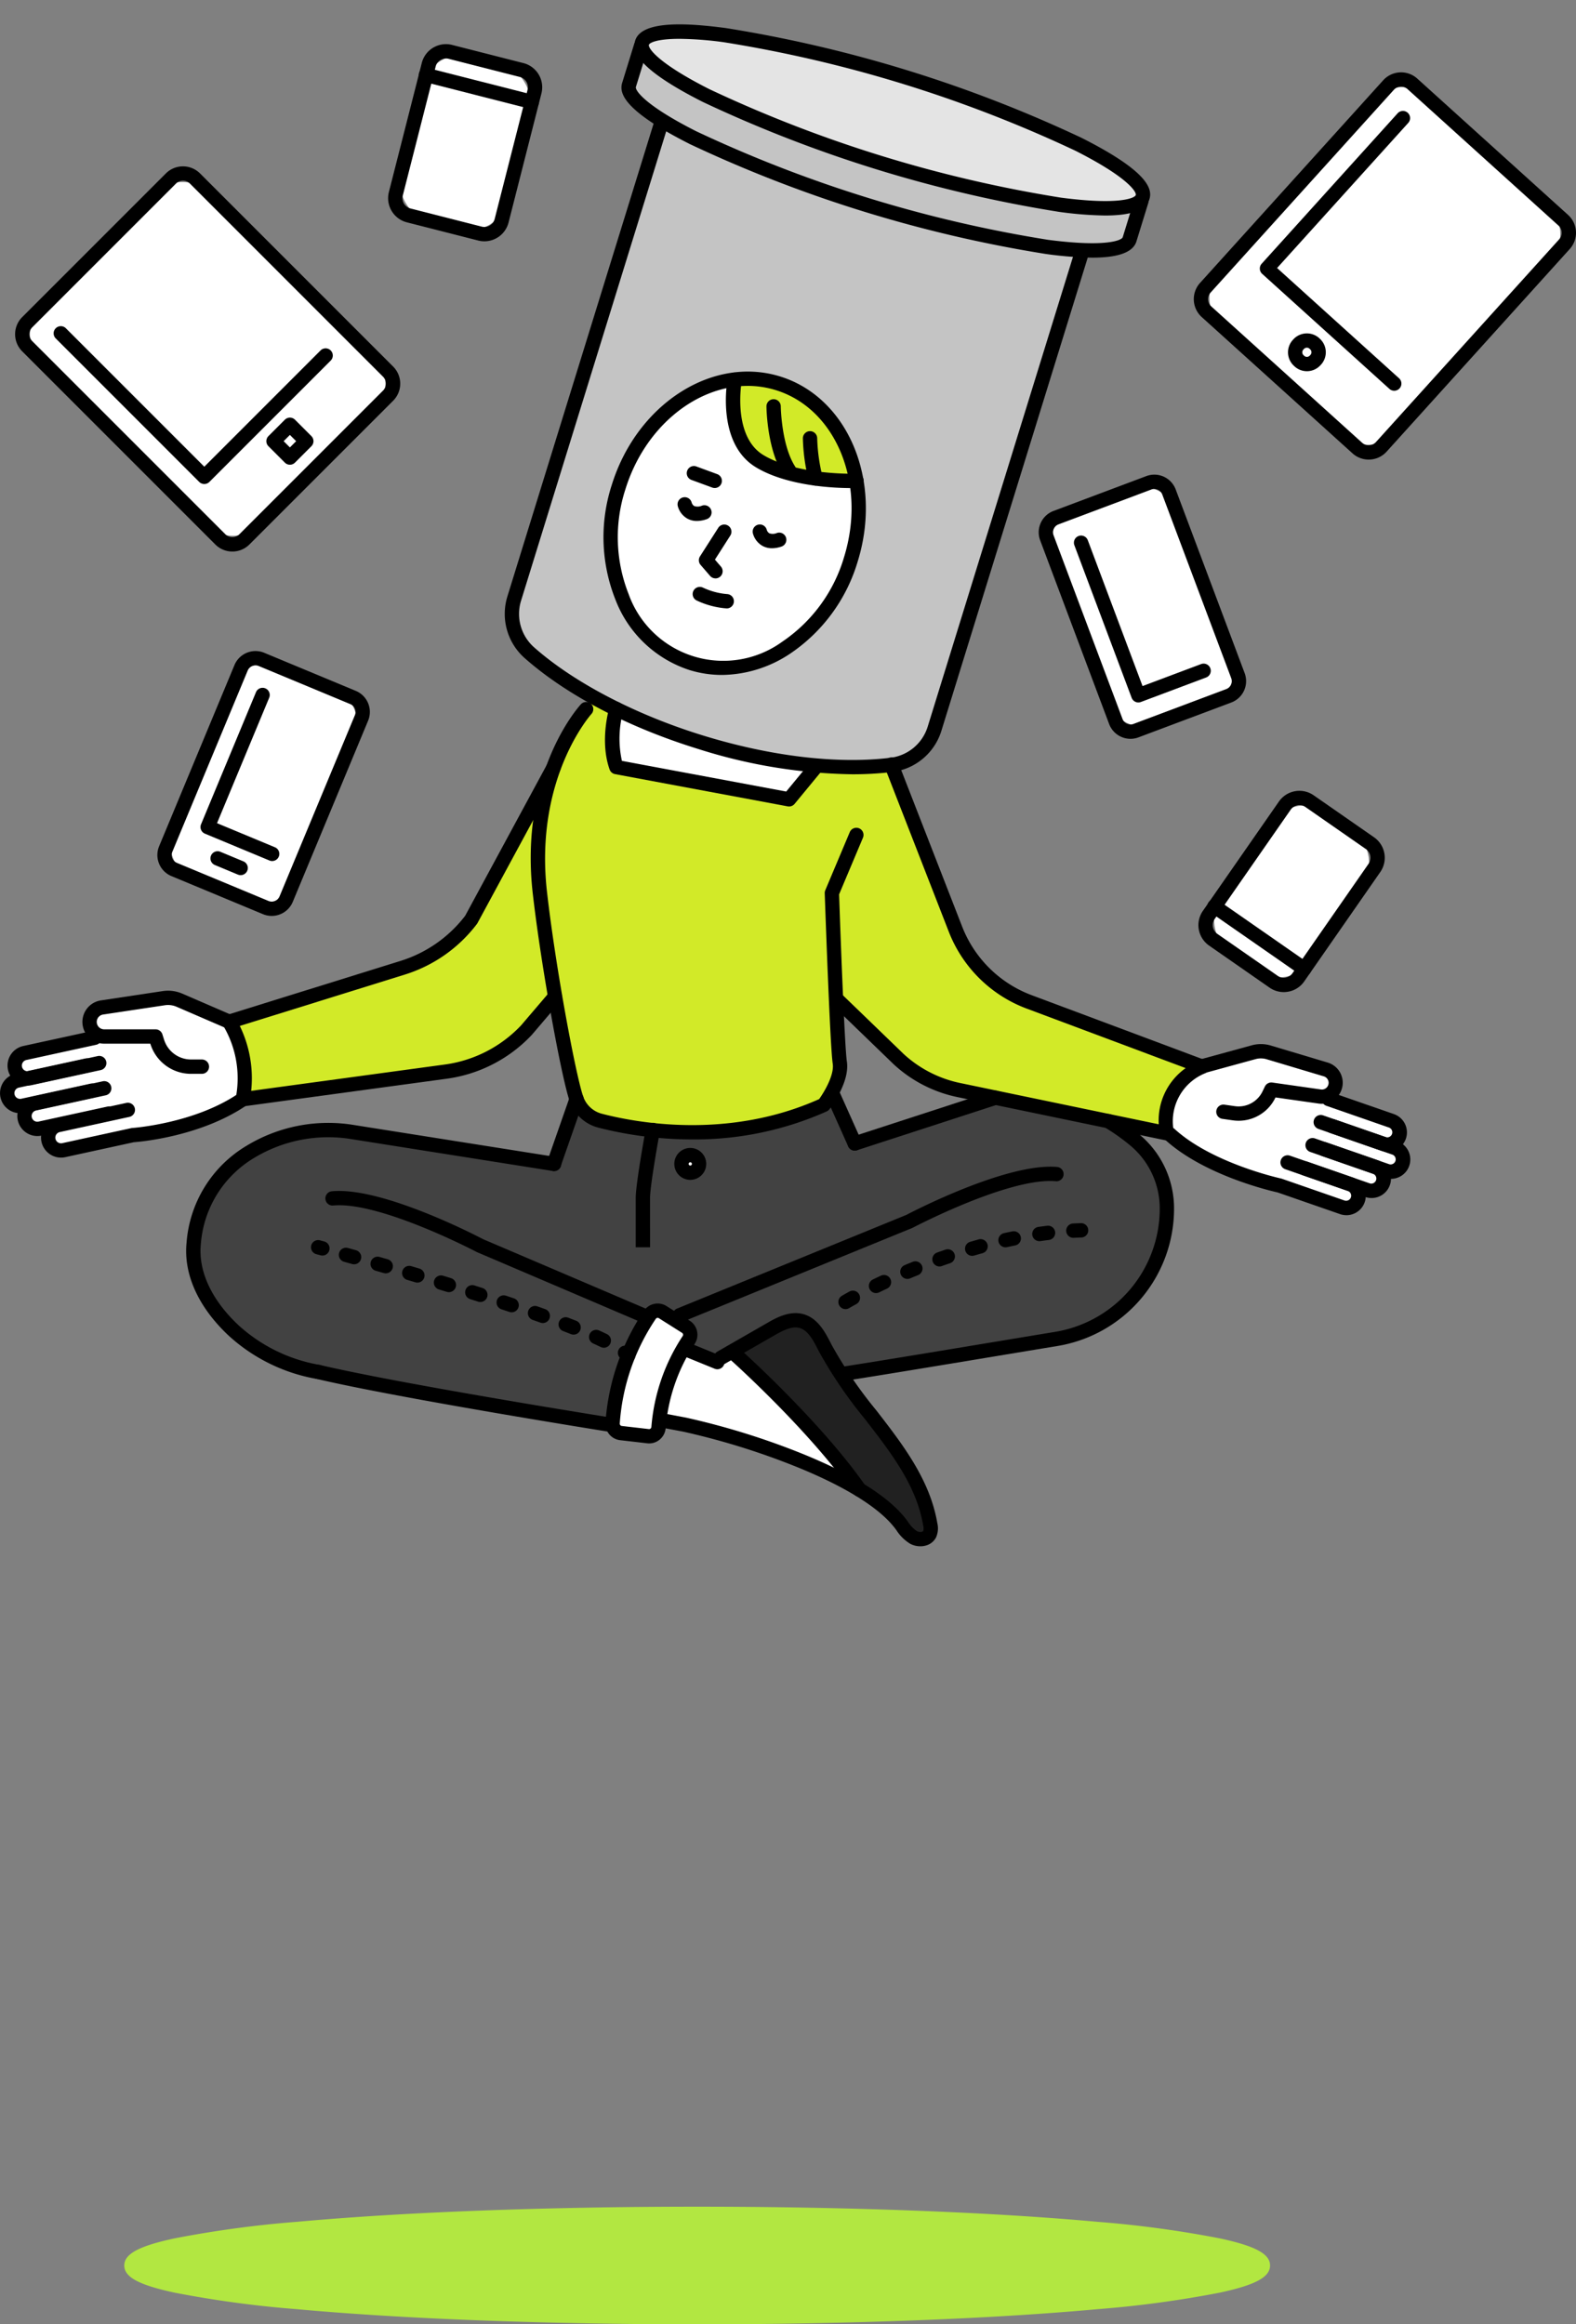 <svg id="グループ_828" data-name="グループ 828" xmlns="http://www.w3.org/2000/svg" width="264" height="389.294" viewBox="0 0 264 389.294">
  <rect x="0" y="0" width="264" height="389.294" fill="#808080" stroke="none"/>
  <g id="ぬり" transform="translate(1.164 6.277)">
    <path id="パス_3178" data-name="パス 3178" d="M2719.781,643.529l.124-9.345,33.376,9.345-4.8,5.5Z" transform="translate(-2617.823 -521.705)" fill="#fff"/>
    <path id="パス_3179" data-name="パス 3179" d="M2783.463,421.528,2713.033,399.8l-29.065,93.978a8.669,8.669,0,0,0,2.523,9.052c6.573,5.817,16.711,11.308,28.69,15,11.9,3.673,23.3,4.856,31.988,3.79a8.666,8.666,0,0,0,7.211-6.052Z" transform="translate(-2598.994 -399.796)" fill="#c4c4c4"/>
    <ellipse id="楕円形_130" data-name="楕円形 130" cx="24.532" cy="20.374" rx="24.532" ry="20.374" transform="translate(95.212 98.792) rotate(-72.852)" fill="#fff"/>
    <path id="パス_3180" data-name="パス 3180" d="M2632.837,780.916l3.786-9.69s4.554,4.27,15.421,4.27,21.53-1.312,25.993-4.465l1.874-.949,3.314,7.409,23.579-7.669,18.872,3.921a17.282,17.282,0,0,1,9.4,19c-2.365,13.857-14.28,16.854-18.093,17.483s-35.308,5.787-35.308,5.787l-5.479-7.789s-2.159-1.96-3.985-1.131-12.008,7.016-12.008,7.016l-5.467-2.228s2.088-2.729-2.877-5.63l-2.7-.756s-6.283,10.383-6.582,19.148c0,0-49.74-7.158-55.976-10.973s-15.215-8.661-14.025-20.207,11.931-16.948,16.021-17.518S2610.41,776.505,2632.837,780.916Z" transform="translate(-2541.207 -592.254)" fill="#424242"/>
    <path id="パス_3181" data-name="パス 3181" d="M2761.363,852.758l9.094-5.258,3.986,1.131,7.306,11.578s8.712,11,10.2,14.8a40.985,40.985,0,0,1,2.076,8.31l-2.7.559a58.008,58.008,0,0,0-4.777-5.3,32.788,32.788,0,0,0-4.8-3.41Z" transform="translate(-2639.451 -632.655)" fill="#212121"/>
    <path id="パス_3182" data-name="パス 3182" d="M2647.112,630.3a57.877,57.877,0,0,0-9.555,16.986l-11.173,20.156s-3.839,5.4-9.221,7.21-30.447,9.612-30.447,9.612,2.817,8.007,1.406,13.251l30.891-4.2s7.816-.751,11.282-3.174,10.081-9.754,10.081-9.754l3.654,18.272s7.068,5.448,21.685,4.561,21.6-5.7,21.6-5.7l.4-16.648,10.243,9.9a34.262,34.262,0,0,0,12.566,5.719l32.4,6.732a7.2,7.2,0,0,1,.605-5.965,33.02,33.02,0,0,1,4.793-5.393L2717.142,680.2s-6.243-3.674-8.326-8.419-12.028-30.277-12.028-30.277h-12.717l-4.8,5.5-28.7-5.5a24.015,24.015,0,0,1,.124-9.345Z" transform="translate(-2548.614 -519.685)" fill="#d2ea28"/>
    <path id="パス_3183" data-name="パス 3183" d="M2720.311,864.632s6.55,1.836,6.873-.746,2.691-10.88,4.385-13.184,1.071-2.767,0-3.812a20.343,20.343,0,0,0-4.156-2.428s-.846-.234-2.019,1.452S2719.378,855.331,2720.311,864.632Z" transform="translate(-2618.037 -631.069)" fill="#fff"/>
    <path id="パス_3184" data-name="パス 3184" d="M2735.01,869.217l9.633,2.275,22.178,7.53-19.169-21.076-2.913,1.758-5.467-2.228S2734.8,863.578,2735.01,869.217Z" transform="translate(-2625.74 -637.844)" fill="#fff"/>
    <path id="パス_3185" data-name="パス 3185" d="M2521.529,740.3v-2.576l13.033-2.739,10.857,3.726s3.987,9.39,1.406,13.251c0,0-8.447,4.449-12.954,5.185s-10.266,1.872-10.266,1.872-8.363,2.263-8.871.766a10.039,10.039,0,0,1-.513-2.856,2.937,2.937,0,0,1-3.929-1.743v-2.08a2.407,2.407,0,0,1-2.859-1.57c-.744-2.1,2.318-2.839,2.318-2.839s-1.445-1.291-1.137-2.388.841-1.763,3.128-2.4,10.229-2.229,10.229-2.229Z" transform="translate(-2507.317 -574.135)" fill="#fff"/>
    <ellipse id="楕円形_131" data-name="楕円形 131" cx="1.473" cy="1.473" rx="1.473" ry="1.473" transform="translate(112.992 187.189)" fill="#fff"/>
    <path id="パス_3186" data-name="パス 3186" d="M2911.937,766.994s-1.473-4.344,2.6-8.52l2.8-2.839,10.1-2.72,12.756,4.149-.84,3.965,11.3,4.759-.516,3.653,1.38,1.773-1.841,2.382-1.57.191-.729,2.494h-3.327l-1.129,3.011-12.946-3.745s-8.156-2.334-11.409-4.238S2911.937,766.994,2911.937,766.994Z" transform="translate(-2717.632 -583.459)" fill="#fff"/>
    <path id="パス_3187" data-name="パス 3187" d="M2760.679,520.006s-1.749,12.425,9.486,15.039l11.176.854s-1.344-8.091-7.771-13.166A14.1,14.1,0,0,0,2760.679,520.006Z" transform="translate(-2639.044 -462.038)" fill="#d2ea28"/>
  </g>
  <g id="線画" transform="translate(0 0)">
    <path id="パス_3188" data-name="パス 3188" d="M2739.29,521.9a89.224,89.224,0,0,1-25.762-4.225c-11.779-3.635-22.124-9.052-29.131-15.253a9.884,9.884,0,0,1-2.874-10.3l29.065-93.978a1.2,1.2,0,0,1,1.5-.792l70.43,21.732a1.2,1.2,0,0,1,.792,1.5l-29.084,94.04a9.878,9.878,0,0,1-8.211,6.888A55.411,55.411,0,0,1,2739.29,521.9Zm-26.764-121.905-28.711,92.833a7.479,7.479,0,0,0,2.172,7.8c6.659,5.893,16.955,11.272,28.249,14.757,11.38,3.512,22.564,4.842,31.488,3.745a7.475,7.475,0,0,0,6.211-5.216l28.729-92.893Z" transform="translate(-2596.531 -392.218)"/>
    <path id="パス_3189" data-name="パス 3189" d="M2752.309,595.13c-.033,0-.067,0-.1,0a14.148,14.148,0,0,1-4.9-1.323,1.2,1.2,0,0,1,1.03-2.167,11.757,11.757,0,0,0,4.069,1.1,1.2,1.2,0,0,1-.1,2.4Z" transform="translate(-2630.621 -493.238)"/>
    <path id="パス_3190" data-name="パス 3190" d="M2751.627,578.782a1.2,1.2,0,0,1-.908-.416l-1.589-1.84a1.2,1.2,0,0,1-.1-1.43l3.07-4.8a1.2,1.2,0,0,1,2.022,1.292l-2.589,4.051,1,1.164a1.2,1.2,0,0,1-.907,1.983Z" transform="translate(-2631.772 -481.909)"/>
    <path id="パス_3191" data-name="パス 3191" d="M2749.275,553.042a1.2,1.2,0,0,1-.414-.073l-3.514-1.292a1.2,1.2,0,0,1,.828-2.252l3.514,1.291a1.2,1.2,0,0,1-.414,2.326Z" transform="translate(-2629.547 -471.305)"/>
    <g id="グループ_799" data-name="グループ 799" transform="translate(104.102 6.578)">
      <path id="パス_3192" data-name="パス 3192" d="M2726.4,402.925l-1.986,6.434c-1.219,3.951,16.562,12.945,39.716,20.089s42.911,9.733,44.131,5.782l1.985-6.434Z" transform="translate(-2723.138 -401.724)" fill="#c4c4c4"/>
      <path id="パス_3193" data-name="パス 3193" d="M2800.665,437a61.719,61.719,0,0,1-7.72-.612,221.725,221.725,0,0,1-59.674-18.413c-11.236-5.683-11.843-8.584-11.323-10.271l1.985-6.435a1.2,1.2,0,0,1,1.5-.792l83.846,25.871a1.2,1.2,0,0,1,.792,1.5l-1.985,6.434C2807.442,436.374,2804.334,437,2800.665,437Zm-74.792-33.877-1.632,5.288c-.16.517,1.355,2.993,10.113,7.422a219.362,219.362,0,0,0,58.9,18.175c9.734,1.276,12.378.084,12.538-.434l1.632-5.288Z" transform="translate(-2721.823 -400.423)"/>
    </g>
    <g id="グループ_800" data-name="グループ 800" transform="translate(105.345)">
      <ellipse id="楕円形_132" data-name="楕円形 132" cx="7.486" cy="43.873" rx="7.486" ry="43.873" transform="translate(0 14.307) rotate(-72.852)" fill="#e4e4e4"/>
      <path id="パス_3194" data-name="パス 3194" d="M2805.2,427.236a61.736,61.736,0,0,1-7.72-.612,221.714,221.714,0,0,1-59.674-18.413c-11.237-5.683-11.844-8.584-11.323-10.271,1.086-3.524,9.162-2.889,15.142-2.106a221.7,221.7,0,0,1,59.673,18.413c11.236,5.683,11.844,8.584,11.323,10.271h0C2811.981,426.61,2808.873,427.236,2805.2,427.236ZM2733.9,397.644c-3.771,0-5.007.655-5.115,1-.16.518,1.355,2.993,10.113,7.423a219.384,219.384,0,0,0,58.9,18.176c9.732,1.275,12.378.084,12.537-.434h0c.16-.518-1.355-2.993-10.113-7.423a219.41,219.41,0,0,0-58.9-18.175A58.276,58.276,0,0,0,2733.9,397.644Zm77.584,26.521h0Z" transform="translate(-2725.427 -391.14)"/>
    </g>
    <path id="パス_3195" data-name="パス 3195" d="M2735.407,567.215a18.443,18.443,0,0,1-5.453-.823,19.856,19.856,0,0,1-12.4-11.8,28.3,28.3,0,0,1-.626-19.149c4.183-13.557,16.832-21.733,28.2-18.226s17.211,17.39,13.027,30.948a28.3,28.3,0,0,1-11.306,15.467A20.923,20.923,0,0,1,2735.407,567.215Zm4.3-48.412c-8.689,0-17.279,6.945-20.489,17.35a25.9,25.9,0,0,0,.549,17.521,16.839,16.839,0,0,0,25.768,7.951,25.9,25.9,0,0,0,10.326-14.165c3.793-12.294-1.34-24.831-11.443-27.948A15.942,15.942,0,0,0,2739.709,518.8Z" transform="translate(-2614.465 -454.17)"/>
    <path id="パス_3196" data-name="パス 3196" d="M2744.651,564.214a3.293,3.293,0,0,1-1.638-.414,3.425,3.425,0,0,1-1.584-2.122,1.2,1.2,0,0,1,2.338-.54,1.021,1.021,0,0,0,.434.577,1.787,1.787,0,0,0,1.286-.064,1.2,1.2,0,1,1,.774,2.271A4.994,4.994,0,0,1,2744.651,564.214Z" transform="translate(-2627.904 -476.957)"/>
    <path id="パス_3197" data-name="パス 3197" d="M2770.868,573.734a3.291,3.291,0,0,1-1.638-.415,3.425,3.425,0,0,1-1.583-2.122,1.2,1.2,0,0,1,2.338-.54,1.018,1.018,0,0,0,.434.576,1.785,1.785,0,0,0,1.286-.063,1.2,1.2,0,0,1,.774,2.271A5,5,0,0,1,2770.868,573.734Z" transform="translate(-2641.54 -481.908)"/>
    <path id="パス_3198" data-name="パス 3198" d="M2779.274,536.058c-2.687,0-10.636-.286-15.935-3.464-6.729-4.036-4.847-14.5-4.763-14.942a1.2,1.2,0,0,1,2.358.442h0c-.017.092-1.655,9.266,3.639,12.442,5.707,3.423,15.426,3.116,15.524,3.111h.043a1.2,1.2,0,0,1,.044,2.4C2780.117,536.047,2779.794,536.058,2779.274,536.058Z" transform="translate(-2636.679 -454.309)"/>
    <path id="パス_3199" data-name="パス 3199" d="M2776.219,539.148a1.2,1.2,0,0,1-1.012-.554c-2.675-4.189-2.766-11.05-2.769-11.34a1.2,1.2,0,0,1,1.188-1.21h.011a1.2,1.2,0,0,1,1.2,1.188c0,.064.09,6.466,2.392,10.071a1.2,1.2,0,0,1-1.011,1.846Z" transform="translate(-2644.047 -459.182)"/>
    <path id="パス_3200" data-name="パス 3200" d="M2787.28,546.322a1.2,1.2,0,0,1-1.158-.89,31.554,31.554,0,0,1-.972-7.026,1.2,1.2,0,0,1,1.188-1.21h.011a1.2,1.2,0,0,1,1.2,1.188,29.594,29.594,0,0,0,.891,6.427,1.2,1.2,0,0,1-1.16,1.51Z" transform="translate(-2650.658 -464.983)"/>
    <path id="パス_3201" data-name="パス 3201" d="M2746.9,649.205a1.191,1.191,0,0,1-.22-.021l-28.924-5.4a1.2,1.2,0,0,1-.911-.779c-1.7-4.8-.086-10.24-.018-10.469a1.2,1.2,0,0,1,2.3.7,17.31,17.31,0,0,0-.221,8.327l27.522,5.139,4-4.854a1.2,1.2,0,0,1,1.852,1.526l-4.451,5.4A1.2,1.2,0,0,1,2746.9,649.205Z" transform="translate(-2614.728 -514.128)"/>
    <path id="パス_3202" data-name="パス 3202" d="M2717.205,704.969a63.737,63.737,0,0,1-15.743-1.978,6.908,6.908,0,0,1-4.762-4.356c-1.341-3.733-4.773-22.36-6.2-34.8-2.319-20.235,7.646-31.306,8.072-31.767a1.2,1.2,0,0,1,1.766,1.624h0c-.1.106-9.642,10.782-7.455,29.87,1.506,13.14,4.887,30.957,6.073,34.258a4.51,4.51,0,0,0,3.109,2.845c5.9,1.537,21.208,4.354,36.4-2.449.868-1.215,2.564-4.062,2.276-5.936-.462-3-1.3-27.5-1.34-28.541a1.2,1.2,0,0,1,.094-.507l4.113-9.759a1.2,1.2,0,0,1,2.211.931l-4.01,9.517c.3,8.849.955,25.729,1.3,27.994.519,3.37-2.56,7.529-2.913,7.992a1.194,1.194,0,0,1-.456.365A54.2,54.2,0,0,1,2717.205,704.969Z" transform="translate(-2601.249 -514.128)"/>
    <path id="パス_3203" data-name="パス 3203" d="M2851.084,715.267a1.2,1.2,0,0,1-.244-.025L2815.971,708a22.391,22.391,0,0,1-10.665-5.5l-10.261-9.919a1.2,1.2,0,1,1,1.668-1.725l10.243,9.9a19.974,19.974,0,0,0,9.5,4.893l33.265,6.912a10.742,10.742,0,0,1,4.51-9.411l-26.656-9.975a22.416,22.416,0,0,1-13.017-12.844l-10.726-27.538a1.2,1.2,0,1,1,2.235-.87l10.726,27.538a20.015,20.015,0,0,0,11.622,11.468l29.021,10.86a1.2,1.2,0,0,1,0,2.249,8.676,8.676,0,0,0-5.169,9.84,1.2,1.2,0,0,1-1.184,1.392Z" transform="translate(-2655.615 -524.256)"/>
    <path id="パス_3204" data-name="パス 3204" d="M2585.87,709.97a1.2,1.2,0,0,1-1.181-1.408,17.234,17.234,0,0,0-2.083-12.081,1.2,1.2,0,0,1,.625-1.834l29.027-9.031a21.783,21.783,0,0,0,10.864-7.573L2636.9,652.57a1.2,1.2,0,0,1,2.111,1.142l-13.827,25.557a1.218,1.218,0,0,1-.1.155,24.17,24.17,0,0,1-12.116,8.484l-27.6,8.588a20.01,20.01,0,0,1,1.906,10.873l32.472-4.415a21.553,21.553,0,0,0,12.748-6.56l4.717-5.53a1.2,1.2,0,1,1,1.825,1.557l-4.735,5.553-.039.043a23.962,23.962,0,0,1-14.193,7.315l-34.038,4.627A1.143,1.143,0,0,1,2585.87,709.97Z" transform="translate(-2545.198 -524.664)"/>
    <path id="パス_3205" data-name="パス 3205" d="M2553.68,746.412h-1.806a7.125,7.125,0,0,1-6.818-4.993l-.018-.057h-7.728a3.645,3.645,0,0,1-.542-7.25l10.351-1.558a6,6,0,0,1,3.275.427l8.328,3.6a1.2,1.2,0,0,1-.954,2.2l-8.328-3.6a3.588,3.588,0,0,0-1.965-.256l-10.352,1.557a1.246,1.246,0,0,0,.185,2.478h8.607a1.2,1.2,0,0,1,1.144.837l.283.895a4.734,4.734,0,0,0,4.53,3.318h1.806a1.2,1.2,0,0,1,0,2.4Z" transform="translate(-2519.857 -566.558)"/>
    <path id="パス_3206" data-name="パス 3206" d="M2589.646,770.365" transform="translate(-2548.973 -586.258)" fill="none" stroke="#000" stroke-linecap="round" stroke-linejoin="round" stroke-width="5"/>
    <path id="パス_3207" data-name="パス 3207" d="M2712.571,756.553" transform="translate(-2612.909 -579.074)" fill="none" stroke="#000" stroke-linecap="round" stroke-linejoin="round" stroke-width="5"/>
    <path id="パス_3208" data-name="パス 3208" d="M2696.959,781.091a1.2,1.2,0,0,1-1.133-1.6l3.786-10.839a1.2,1.2,0,0,1,2.266.791l-3.786,10.839A1.2,1.2,0,0,1,2696.959,781.091Z" transform="translate(-2604.165 -584.952)"/>
    <path id="パス_3209" data-name="パス 3209" d="M2801.961,777.392a1.2,1.2,0,0,1-.371-2.341l23.579-7.67a1.2,1.2,0,0,1,.742,2.282l-23.579,7.67A1.194,1.194,0,0,1,2801.961,777.392Z" transform="translate(-2658.778 -584.676)"/>
    <path id="パス_3210" data-name="パス 3210" d="M2671.694,824.391a1.192,1.192,0,0,1-.471-.1l-27.291-11.651c-.03-.013-.059-.027-.089-.042-.161-.085-16.22-8.493-23.989-7.781a1.2,1.2,0,1,1-.219-2.389c8.348-.764,24.134,7.422,25.283,8.025l27.246,11.632a1.2,1.2,0,0,1-.471,2.3Z" transform="translate(-2564.005 -602.91)"/>
    <path id="パス_3211" data-name="パス 3211" d="M2748.067,859.6a1.193,1.193,0,0,1-.452-.089l-5.466-2.228a1.2,1.2,0,1,1,.905-2.222l5.467,2.228a1.2,1.2,0,0,1-.453,2.311Z" transform="translate(-2627.903 -630.266)"/>
    <path id="パス_3212" data-name="パス 3212" d="M2592,821.555a1.211,1.211,0,0,1-.222-.021,29.328,29.328,0,0,1-14.794-7.267c-5.075-4.765-7.574-10.3-7.036-15.582A20.684,20.684,0,0,1,2580,782.473a26.383,26.383,0,0,1,17.566-3.54l34.109,5.4a1.2,1.2,0,1,1-.375,2.37l-34.086-5.393a23.982,23.982,0,0,0-15.947,3.2,18.391,18.391,0,0,0-8.927,14.419c-.461,4.522,1.773,9.348,6.29,13.59a26.942,26.942,0,0,0,13.593,6.657,1.2,1.2,0,0,1-.219,2.379Z" transform="translate(-2538.694 -590.575)"/>
    <path id="パス_3213" data-name="パス 3213" d="M2740.865,819.985a1.2,1.2,0,0,1-.454-2.31l38.428-15.695c1.217-.638,16.953-8.779,25.275-8.02a1.2,1.2,0,0,1-.219,2.389c-7.769-.714-23.828,7.7-23.989,7.781-.034.018-.069.035-.105.049L2741.319,819.9A1.19,1.19,0,0,1,2740.865,819.985Z" transform="translate(-2627.001 -598.505)"/>
    <path id="パス_3214" data-name="パス 3214" d="M2798.735,820.167a1.2,1.2,0,0,1-.182-2.385c5.358-.828,15.214-2.461,24.746-4.041,3.732-.618,7.361-1.22,10.551-1.745a20.917,20.917,0,0,0,17.521-20.639,13.722,13.722,0,0,0-5.005-10.632,34.368,34.368,0,0,0-4.245-3,1.2,1.2,0,0,1,1.228-2.062,36.921,36.921,0,0,1,4.542,3.21,16.115,16.115,0,0,1,5.879,12.484,23.317,23.317,0,0,1-19.53,23.007c-3.19.525-6.818,1.126-10.548,1.744-9.538,1.581-19.4,3.215-24.771,4.045A1.211,1.211,0,0,1,2798.735,820.167Z" transform="translate(-2657.101 -588.926)"/>
    <g id="グループ_801" data-name="グループ 801" transform="translate(20.82 369.595)">
      <ellipse id="楕円形_133" data-name="楕円形 133" cx="94.766" cy="8.65" rx="94.766" ry="8.65" transform="translate(1.2 1.2)" fill="#b2e741"/>
      <path id="パス_3215" data-name="パス 3215" d="M2644.241,1176.593c-25.348,0-49.185-.9-67.119-2.539a181.527,181.527,0,0,1-20.453-2.771c-5.961-1.286-8.394-2.6-8.394-4.54s2.432-3.253,8.394-4.54a181.655,181.655,0,0,1,20.453-2.772c17.934-1.637,41.771-2.539,67.119-2.539s49.184.9,67.118,2.539a181.639,181.639,0,0,1,20.453,2.772c5.962,1.287,8.394,2.6,8.394,4.54s-2.432,3.253-8.394,4.54a181.511,181.511,0,0,1-20.453,2.771C2693.426,1175.691,2669.589,1176.593,2644.241,1176.593Zm-93.47-9.85c.675.6,4.779,3.03,28.21,5.068,17.663,1.537,40.84,2.383,65.26,2.383s47.6-.846,65.261-2.383c23.431-2.038,27.535-4.464,28.209-5.068-.674-.6-4.779-3.03-28.209-5.068-17.664-1.537-40.841-2.383-65.261-2.383s-47.6.846-65.26,2.383C2555.55,1163.713,2551.446,1166.139,2550.771,1166.743Zm187.064.137h0Z" transform="translate(-2548.276 -1156.893)" fill="#b2e741"/>
    </g>
    <path id="パス_3216" data-name="パス 3216" d="M2510.865,755.63a3.349,3.349,0,0,1-3.283-2.713,3.356,3.356,0,0,1,2.653-3.929l11.587-2.525a1.2,1.2,0,1,1,.51,2.344l-11.614,2.531a.961.961,0,0,0-.781,1.122.953.953,0,0,0,1.117.754l11.587-2.525a1.2,1.2,0,0,1,.51,2.345l-11.614,2.53A3.5,3.5,0,0,1,2510.865,755.63Z" transform="translate(-2506.259 -573.812)"/>
    <path id="パス_3217" data-name="パス 3217" d="M2514.28,773.246a3.352,3.352,0,0,1-.63-6.642l11.586-2.525a1.2,1.2,0,0,1,.511,2.345l-11.614,2.53a.968.968,0,0,0-.636.408.953.953,0,0,0,.971,1.469l11.587-2.525a1.2,1.2,0,0,1,.511,2.345l-11.614,2.53A3.536,3.536,0,0,1,2514.28,773.246Z" transform="translate(-2508.034 -582.974)"/>
    <path id="パス_3218" data-name="パス 3218" d="M2522.568,778.844a3.351,3.351,0,0,1-.647-6.64l11.587-2.526a1.2,1.2,0,0,1,.51,2.345l-11.614,2.531a.966.966,0,0,0-.635.407.953.953,0,0,0,.971,1.469l11.586-2.525a1.153,1.153,0,0,1,.177-.025c.1-.007,10.42-.735,17.827-5.806a1.2,1.2,0,0,1,1.355,1.98c-7.661,5.244-17.782,6.129-18.934,6.214l-11.529,2.512A3.439,3.439,0,0,1,2522.568,778.844Z" transform="translate(-2512.336 -584.958)"/>
    <path id="パス_3219" data-name="パス 3219" d="M2508.253,765.276a3.351,3.351,0,0,1-.647-6.64l11.587-2.525a1.2,1.2,0,0,1,.511,2.345l-11.614,2.53a.953.953,0,1,0,.336,1.877l11.586-2.525a1.2,1.2,0,1,1,.511,2.344l-11.614,2.531A3.45,3.45,0,0,1,2508.253,765.276Z" transform="translate(-2504.891 -578.83)"/>
    <path id="パス_3220" data-name="パス 3220" d="M2929.672,763.961a6.936,6.936,0,0,1-.981-.07l-1.7-.242a1.2,1.2,0,1,1,.337-2.375l1.7.242a4.445,4.445,0,0,0,4.652-2.486l.386-.8a1.2,1.2,0,0,1,1.25-.668l8.107,1.153a1.127,1.127,0,0,0,.481-2.2l-9.542-2.854a3.36,3.36,0,0,0-1.853-.022l-8.327,2.279a1.2,1.2,0,0,1-.633-2.314l8.327-2.279a5.749,5.749,0,0,1,3.175.037l9.541,2.854a3.526,3.526,0,0,1-1.507,6.869l-7.238-1.029-.005.012A6.835,6.835,0,0,1,2929.672,763.961Z" transform="translate(-2722.184 -576.249)"/>
    <path id="パス_3221" data-name="パス 3221" d="M2975.815,777.836a3.261,3.261,0,0,1-1.063-.18L2964.234,774a1.2,1.2,0,0,1,.788-2.267l10.516,3.653a.848.848,0,0,0,.553-1.6l-10.518-3.653a1.2,1.2,0,0,1,.788-2.267l10.516,3.653a3.249,3.249,0,0,1-1.061,6.319Z" transform="translate(-2743.384 -584.923)"/>
    <path id="パス_3222" data-name="パス 3222" d="M2970.239,793.971a3.243,3.243,0,0,1-1.063-.18l-10.518-3.653a1.2,1.2,0,0,1,.787-2.267l10.516,3.653a.848.848,0,0,0,.553-1.6L2960,786.266a1.2,1.2,0,1,1,.787-2.266l10.516,3.652a3.249,3.249,0,0,1-1.06,6.319Z" transform="translate(-2740.483 -593.315)"/>
    <path id="パス_3223" data-name="パス 3223" d="M2941.5,794.847a3.249,3.249,0,0,1-1.063-.18l-10.45-3.63c-1.116-.247-12.31-2.839-18.885-8.861a1.2,1.2,0,0,1,1.621-1.77c6.293,5.764,17.728,8.276,17.843,8.3a1.142,1.142,0,0,1,.142.04l10.516,3.653a.848.848,0,0,0,.553-1.6l-10.518-3.654a1.2,1.2,0,1,1,.788-2.267l10.516,3.653a3.249,3.249,0,0,1-1.061,6.319Z" transform="translate(-2715.963 -591.317)"/>
    <path id="パス_3224" data-name="パス 3224" d="M2976.993,787.275a3.233,3.233,0,0,1-1.058-.179l-10.518-3.653a1.2,1.2,0,0,1,.787-2.267l10.516,3.653a.848.848,0,0,0,.553-1.6l-10.518-3.654a1.2,1.2,0,0,1,.787-2.266l10.517,3.653a3.248,3.248,0,0,1-1.066,6.317Z" transform="translate(-2743.999 -589.833)"/>
    <g id="グループ_802" data-name="グループ 802" transform="translate(2.53 27.862)">
      <rect id="長方形_266" data-name="長方形 266" width="39.736" height="51.443" rx="5.93" transform="translate(0.019 28.116) rotate(-45)" fill="#fff"/>
      <path id="パス_3225" data-name="パス 3225" d="M2546.558,509.287a4.018,4.018,0,0,1-2.86-1.185l-32.352-32.351a4.05,4.05,0,0,1,0-5.721l24.073-24.073a4.051,4.051,0,0,1,5.721,0l32.351,32.352a4.045,4.045,0,0,1,0,5.721L2549.418,508.1A4.019,4.019,0,0,1,2546.558,509.287Zm-8.279-62.115a1.644,1.644,0,0,0-1.164.481l-24.073,24.073a1.648,1.648,0,0,0,0,2.328l32.352,32.352a1.685,1.685,0,0,0,2.327,0l24.073-24.073h0a1.647,1.647,0,0,0,0-2.327l-32.352-32.352A1.64,1.64,0,0,0,2538.279,447.172Z" transform="translate(-2510.163 -444.774)"/>
    </g>
    <path id="パス_3226" data-name="パス 3226" d="M2548.848,527a1.2,1.2,0,0,1-.848-.352l-24.034-24.034a1.2,1.2,0,0,1,1.7-1.7l23.186,23.186,19.472-19.472a1.2,1.2,0,0,1,1.7,1.7l-20.32,20.32A1.2,1.2,0,0,1,2548.848,527Z" transform="translate(-2514.629 -445.933)"/>
    <path id="パス_3227" data-name="パス 3227" d="M2601.812,540.366a1.2,1.2,0,0,1-.848-.351l-2.744-2.744a1.2,1.2,0,0,1,0-1.7l2.744-2.743a1.2,1.2,0,0,1,1.7,0l2.743,2.743a1.2,1.2,0,0,1,0,1.7l-2.743,2.744A1.2,1.2,0,0,1,2601.812,540.366Zm-1.047-3.943,1.047,1.047,1.047-1.047-1.047-1.047Z" transform="translate(-2553.25 -462.53)"/>
    <g id="グループ_803" data-name="グループ 803" transform="translate(199.975 12.116)">
      <rect id="長方形_267" data-name="長方形 267" width="39.736" height="51.443" rx="5.93" transform="translate(34.521 0.026) rotate(42.111)" fill="#fff"/>
      <path id="パス_3228" data-name="パス 3228" d="M2950.905,476.822a4.028,4.028,0,0,1-2.71-1.042h0l-25.256-22.829a4.049,4.049,0,0,1-.288-5.713l30.68-33.941a4.044,4.044,0,0,1,5.713-.288l25.256,22.829a4.045,4.045,0,0,1,.288,5.713l-30.679,33.941A4.036,4.036,0,0,1,2950.905,476.822ZM2949.8,474a1.648,1.648,0,0,0,2.325-.117l30.679-33.941a1.646,1.646,0,0,0-.117-2.325l-25.256-22.829a1.646,1.646,0,0,0-2.324.118l-30.68,33.941a1.648,1.648,0,0,0,.117,2.325L2949.8,474Z" transform="translate(-2921.608 -411.963)"/>
    </g>
    <path id="パス_3229" data-name="パス 3229" d="M2967.162,472.279a1.2,1.2,0,0,1-.8-.31l-21.318-19.27a1.2,1.2,0,0,1-.085-1.694l22.792-25.215a1.2,1.2,0,0,1,1.78,1.609l-21.987,24.325,20.429,18.466a1.2,1.2,0,0,1-.805,2.089Z" transform="translate(-2733.614 -406.833)"/>
    <path id="パス_3230" data-name="パス 3230" d="M2957.659,509.4a3.056,3.056,0,0,1-2.056-.791l-.1-.095a3.069,3.069,0,0,1-.219-4.335l.093-.1a3.073,3.073,0,0,1,4.336-.22l.1.095a3.073,3.073,0,0,1,.219,4.335l-.094.1A3.066,3.066,0,0,1,2957.659,509.4Zm-.007-3.936a.669.669,0,0,0-.5.22l-.093.1a.67.67,0,0,0,.046.947l.1.095h0a.67.67,0,0,0,.946-.048l.094-.1a.671.671,0,0,0-.047-.947l-.1-.094A.667.667,0,0,0,2957.652,505.459Z" transform="translate(-2738.734 -447.229)"/>
    <g id="グループ_804" data-name="グループ 804" transform="translate(173.996 79.497)">
      <rect id="長方形_268" data-name="長方形 268" width="21.849" height="38.104" rx="5.454" transform="translate(0.449 8.127) rotate(-20.579)" fill="#fff"/>
      <path id="パス_3231" data-name="パス 3231" d="M2882.843,596.622a3.824,3.824,0,0,1-3.572-2.477l-11.554-30.772a3.817,3.817,0,0,1,2.232-4.915l15.554-5.84a3.821,3.821,0,0,1,4.915,2.231l11.554,30.773a3.821,3.821,0,0,1-2.231,4.914h0l-15.555,5.84A3.813,3.813,0,0,1,2882.843,596.622Zm4-41.849a1.411,1.411,0,0,0-.5.091l-15.554,5.84a1.418,1.418,0,0,0-.829,1.826l11.554,30.772a1.417,1.417,0,0,0,1.825.829l15.554-5.84a1.419,1.419,0,0,0,.828-1.826l-11.553-30.772A1.42,1.42,0,0,0,2886.843,554.774Zm12.476,34.64h0Z" transform="translate(-2867.472 -552.375)"/>
    </g>
    <path id="パス_3232" data-name="パス 3232" d="M2890.558,601.6a1.2,1.2,0,0,1-1.123-.778l-9.591-25.545a1.2,1.2,0,1,1,2.247-.843l9.169,24.421,9.835-3.693a1.2,1.2,0,0,1,.844,2.246l-10.959,4.115A1.208,1.208,0,0,1,2890.558,601.6Z" transform="translate(-2699.87 -483.947)"/>
    <g id="グループ_805" data-name="グループ 805" transform="translate(26.36 109.042)">
      <rect id="長方形_269" data-name="長方形 269" width="21.849" height="38.104" rx="5.454" transform="translate(15.028 0.396) rotate(22.582)" fill="#fff"/>
      <path id="パス_3233" data-name="パス 3233" d="M2578.975,658.306a3.8,3.8,0,0,1-1.461-.293l-15.341-6.38a3.822,3.822,0,0,1-2.059-4.99l12.622-30.35a3.82,3.82,0,0,1,4.99-2.058l15.341,6.38a3.821,3.821,0,0,1,2.059,4.989l-12.622,30.35A3.825,3.825,0,0,1,2578.975,658.306Zm-2.711-41.964a1.42,1.42,0,0,0-1.311.873l-12.622,30.35a1.419,1.419,0,0,0,.764,1.853l15.341,6.38h0a1.418,1.418,0,0,0,1.853-.764l12.622-30.349a1.419,1.419,0,0,0-.764-1.853l-15.341-6.38A1.405,1.405,0,0,0,2576.263,616.342Z" transform="translate(-2559.822 -613.942)"/>
    </g>
    <path id="パス_3234" data-name="パス 3234" d="M2586.885,655.773a1.192,1.192,0,0,1-.46-.092l-10.808-4.495a1.2,1.2,0,0,1-.647-1.568l9.206-22.136a1.2,1.2,0,0,1,2.216.921l-8.745,21.027,9.7,4.035a1.2,1.2,0,0,1-.461,2.307Z" transform="translate(-2541.292 -511.558)"/>
    <path id="パス_3235" data-name="パス 3235" d="M2583.426,687.824a1.192,1.192,0,0,1-.46-.092l-3.844-1.6a1.2,1.2,0,1,1,.921-2.216l3.844,1.6a1.2,1.2,0,0,1-.461,2.308Z" transform="translate(-2543.115 -541.247)"/>
    <g id="グループ_806" data-name="グループ 806" transform="translate(200.75 132.453)">
      <rect id="長方形_270" data-name="長方形 270" width="18.282" height="28.268" rx="6.202" transform="translate(16.171 0.032) rotate(34.815)" fill="#fff"/>
      <path id="パス_3236" data-name="パス 3236" d="M2937.51,696.439a4.146,4.146,0,0,1-2.375-.748h0l-10.123-7.04a4.181,4.181,0,0,1-1.044-5.812l12.741-18.321a4.181,4.181,0,0,1,5.813-1.044l10.124,7.039a4.182,4.182,0,0,1,1.044,5.812l-12.741,18.321a4.147,4.147,0,0,1-2.69,1.726A4.19,4.19,0,0,1,2937.51,696.439Zm-1.006-2.719a1.776,1.776,0,0,0,2.473-.444l12.741-18.321a1.779,1.779,0,0,0-.444-2.473l-10.123-7.039a1.778,1.778,0,0,0-2.473.444l-12.74,18.321a1.779,1.779,0,0,0,.444,2.472l10.123,7.039Z" transform="translate(-2923.221 -662.728)"/>
    </g>
    <path id="パス_3237" data-name="パス 3237" d="M2942.588,713.451a1.2,1.2,0,0,1-.684-.215L2926.894,702.8a1.2,1.2,0,1,1,1.37-1.969l15.01,10.438a1.2,1.2,0,0,1-.686,2.184Z" transform="translate(-2724.114 -549.979)"/>
    <g id="グループ_807" data-name="グループ 807" transform="translate(65.019 7.393)">
      <rect id="長方形_271" data-name="長方形 271" width="18.282" height="28.268" rx="6.202" transform="matrix(0.969, 0.247, -0.247, 0.969, 7.539, 0.558)" fill="#fff"/>
      <path id="パス_3238" data-name="パス 3238" d="M2656.5,435.145a4.169,4.169,0,0,1-1.03-.13l-11.948-3.045a4.181,4.181,0,0,1-3.016-5.078l5.511-21.624a4.177,4.177,0,0,1,5.079-3.015l11.948,3.045a4.176,4.176,0,0,1,3.015,5.078L2660.552,432A4.185,4.185,0,0,1,2656.5,435.145Zm-6.439-30.623a1.779,1.779,0,0,0-1.718,1.338l-5.511,21.624a1.778,1.778,0,0,0,1.283,2.16l11.948,3.045h0a1.78,1.78,0,0,0,2.161-1.283l5.511-21.624a1.776,1.776,0,0,0-1.282-2.16l-11.949-3.045A1.782,1.782,0,0,0,2650.065,404.522Z" transform="translate(-2640.381 -402.122)"/>
    </g>
    <path id="パス_3239" data-name="パス 3239" d="M2670.063,417.291a1.194,1.194,0,0,1-.3-.037l-17.716-4.515a1.2,1.2,0,1,1,.592-2.325l17.716,4.515a1.2,1.2,0,0,1-.3,2.362Z" transform="translate(-2580.96 -399.021)"/>
    <path id="パス_3240" data-name="パス 3240" d="M2778.188,884.062a3.611,3.611,0,0,1-1.7-.42,7.194,7.194,0,0,1-2.295-2.257l-.21-.282c-2.53-3.368-8.124-6.9-16.177-10.2a121.681,121.681,0,0,0-19.341-6.038l-3.554-.671a1.2,1.2,0,0,1,.445-2.358l3.581.677a124.278,124.278,0,0,1,19.78,6.171c8.574,3.519,14.356,7.214,17.185,10.98l.22.3a5.275,5.275,0,0,0,1.5,1.569,1.2,1.2,0,0,0,.86.093.343.343,0,0,0,.205-.137,2.047,2.047,0,0,0-.019-.918c-1.144-6.695-5.329-12.1-9.759-17.817a74.625,74.625,0,0,1-7.669-11.256l-.127-.246c-.844-1.649-1.718-3.354-3.15-3.753-1.279-.356-2.79.419-4.228,1.244l-8.337,4.787a1.2,1.2,0,1,1-1.195-2.081l8.337-4.787c1.389-.8,3.714-2.13,6.067-1.475,2.444.681,3.661,3.059,4.64,4.97l.125.243a72.776,72.776,0,0,0,7.431,10.883c4.416,5.7,8.982,11.6,10.228,18.882a3.739,3.739,0,0,1-.206,2.407,2.7,2.7,0,0,1-1.625,1.342A3.4,3.4,0,0,1,2778.188,884.062Z" transform="translate(-2624.022 -625.08)"/>
    <path id="パス_3241" data-name="パス 3241" d="M2723.553,865.1a2.717,2.717,0,0,1-.323-.019l-4.537-.523a2.773,2.773,0,0,1-2.457-2.962,38.214,38.214,0,0,1,6.462-18.74h0a2.779,2.779,0,0,1,3.765-.759l3.881,2.452a2.776,2.776,0,0,1,.821,3.9,29.814,29.814,0,0,0-4.845,14.085,2.785,2.785,0,0,1-1.016,1.936A2.747,2.747,0,0,1,2723.553,865.1Zm1.11-20.867a35.74,35.74,0,0,0-6.035,17.538.385.385,0,0,0,.339.405l4.537.522a.367.367,0,0,0,.277-.081.4.4,0,0,0,.145-.281,32.249,32.249,0,0,1,5.25-15.229.364.364,0,0,0,.055-.284.378.378,0,0,0-.171-.245l-3.88-2.452a.383.383,0,0,0-.518.107Z" transform="translate(-2614.811 -623.345)"/>
    <path id="パス_3242" data-name="パス 3242" d="M2663.912,874.334a1.221,1.221,0,0,1-.19-.015c-.35-.056-35.218-5.6-49.317-8.909a1.2,1.2,0,0,1,.548-2.336c14.014,3.29,48.795,8.82,49.145,8.875a1.2,1.2,0,0,1-.187,2.385Z" transform="translate(-2561.37 -634.461)"/>
    <path id="パス_3243" data-name="パス 3243" d="M2781.246,882.17a1.2,1.2,0,0,1-.985-.513c-7.353-10.54-20.3-22.148-20.428-22.264a1.2,1.2,0,1,1,1.6-1.789c.133.118,13.287,11.914,20.8,22.681a1.2,1.2,0,0,1-.983,1.886Z" transform="translate(-2637.282 -631.474)"/>
    <path id="パス_3244" data-name="パス 3244" d="M2797.9,776.622a1.2,1.2,0,0,1-1.1-.71l-3.749-8.38a1.2,1.2,0,0,1,2.19-.98l3.749,8.38a1.2,1.2,0,0,1-1.095,1.69Z" transform="translate(-2654.715 -583.906)"/>
    <path id="パス_3245" data-name="パス 3245" d="M2742.947,792.715a2.673,2.673,0,1,1,2.673-2.673A2.676,2.676,0,0,1,2742.947,792.715Zm0-2.947a.274.274,0,1,0,.274.274A.274.274,0,0,0,2742.947,789.768Z" transform="translate(-2627.318 -595.102)"/>
    <path id="パス_3246" data-name="パス 3246" d="M2729.2,799.483l-2.4,0s0-5.877,0-8.232c0-2.439,1.616-11.225,1.684-11.6a1.2,1.2,0,1,1,2.359.437c-.458,2.479-1.648,9.315-1.644,11.157C2729.2,793.6,2729.2,799.483,2729.2,799.483Z" transform="translate(-2620.309 -590.577)"/>
    <g id="グループ_808" data-name="グループ 808" transform="translate(52.11 207.705)">
      <path id="パス_3247" data-name="パス 3247" d="M2615.374,822.127a1.2,1.2,0,0,1-.316-.042l-.688-.186a1.2,1.2,0,1,1,.621-2.318l.7.189a1.2,1.2,0,0,1-.314,2.358Z" transform="translate(-2613.479 -819.541)"/>
      <path id="パス_3248" data-name="パス 3248" d="M2667.583,838.957a1.2,1.2,0,0,1-.521-.12q-.582-.281-1.223-.571a1.2,1.2,0,1,1,.989-2.186q.669.3,1.278.6a1.2,1.2,0,0,1-.523,2.28Zm-5.063-2.191a1.2,1.2,0,0,1-.442-.085q-.623-.247-1.273-.5a1.2,1.2,0,1,1,.861-2.239q.662.254,1.3.506a1.2,1.2,0,0,1-.443,2.315Zm-5.164-1.942a1.2,1.2,0,0,1-.4-.07q-.639-.229-1.293-.459a1.2,1.2,0,0,1,.8-2.264q.66.232,1.307.464a1.2,1.2,0,0,1-.4,2.329Zm-5.213-1.8a1.2,1.2,0,0,1-.383-.063q-.647-.217-1.3-.434a1.2,1.2,0,1,1,.754-2.278q.66.219,1.313.438a1.2,1.2,0,0,1-.382,2.337ZM2646.9,831.3a1.2,1.2,0,0,1-.366-.057l-1.312-.418a1.2,1.2,0,1,1,.725-2.287l1.318.419a1.2,1.2,0,0,1-.365,2.343Zm-5.265-1.649a1.187,1.187,0,0,1-.354-.053l-1.315-.4a1.2,1.2,0,1,1,.7-2.3l1.322.405a1.2,1.2,0,0,1-.352,2.346Zm-5.28-1.6a1.192,1.192,0,0,1-.342-.05l-1.321-.392a1.2,1.2,0,1,1,.68-2.3l1.324.393a1.2,1.2,0,0,1-.341,2.35Zm-5.3-1.553a1.2,1.2,0,0,1-.333-.047l-1.323-.381a1.2,1.2,0,1,1,.662-2.306l1.328.382a1.2,1.2,0,0,1-.333,2.352Zm-5.306-1.514a1.207,1.207,0,0,1-.325-.045l-1.328-.372a1.2,1.2,0,1,1,.646-2.311l1.331.373a1.2,1.2,0,0,1-.324,2.355Z" transform="translate(-2618.547 -820.934)"/>
      <path id="パス_3249" data-name="パス 3249" d="M2722.278,859.2a1.193,1.193,0,0,1-.822-.326,5.592,5.592,0,0,0-.452-.376,1.2,1.2,0,0,1,1.444-1.916,7.719,7.719,0,0,1,.651.545,1.2,1.2,0,0,1-.822,2.074Z" transform="translate(-2669.157 -838.68)"/>
    </g>
    <path id="パス_3250" data-name="パス 3250" d="M2798.738,828.025a1.2,1.2,0,0,1-.616-2.23s.454-.271,1.3-.733a1.2,1.2,0,0,1,1.151,2.105c-.784.429-1.211.682-1.222.689A1.19,1.19,0,0,1,2798.738,828.025Zm5.109-2.687a1.2,1.2,0,0,1-.524-2.279q.625-.3,1.317-.627a1.2,1.2,0,1,1,1.017,2.173q-.675.316-1.287.613A1.191,1.191,0,0,1,2803.847,825.338Zm5.255-2.372a1.2,1.2,0,0,1-.464-2.306q.657-.276,1.348-.555a1.2,1.2,0,1,1,.9,2.225q-.674.272-1.317.542A1.2,1.2,0,0,1,2809.1,822.966Zm5.373-2.085a1.2,1.2,0,0,1-.4-2.33q.678-.242,1.376-.48a1.2,1.2,0,1,1,.774,2.271q-.682.232-1.345.469A1.208,1.208,0,0,1,2814.474,820.881Zm5.48-1.777a1.2,1.2,0,0,1-.335-2.352q.694-.2,1.4-.4a1.2,1.2,0,1,1,.635,2.314q-.689.189-1.368.387A1.2,1.2,0,0,1,2819.954,819.1Zm5.581-1.431a1.2,1.2,0,0,1-.257-2.372q.71-.156,1.429-.3a1.2,1.2,0,0,1,.475,2.352q-.7.141-1.388.293A1.206,1.206,0,0,1,2825.535,817.673Zm5.666-1.03a1.2,1.2,0,0,1-.167-2.387q.724-.1,1.452-.191a1.2,1.2,0,1,1,.287,2.382q-.7.085-1.4.184A1.192,1.192,0,0,1,2831.2,816.643Zm5.732-.56a1.2,1.2,0,0,1-.061-2.4q.645-.033,1.292-.053a1.2,1.2,0,0,1,.07,2.4q-.62.019-1.239.05Z" transform="translate(-2657.101 -608.763)"/>
  </g>
</svg>

